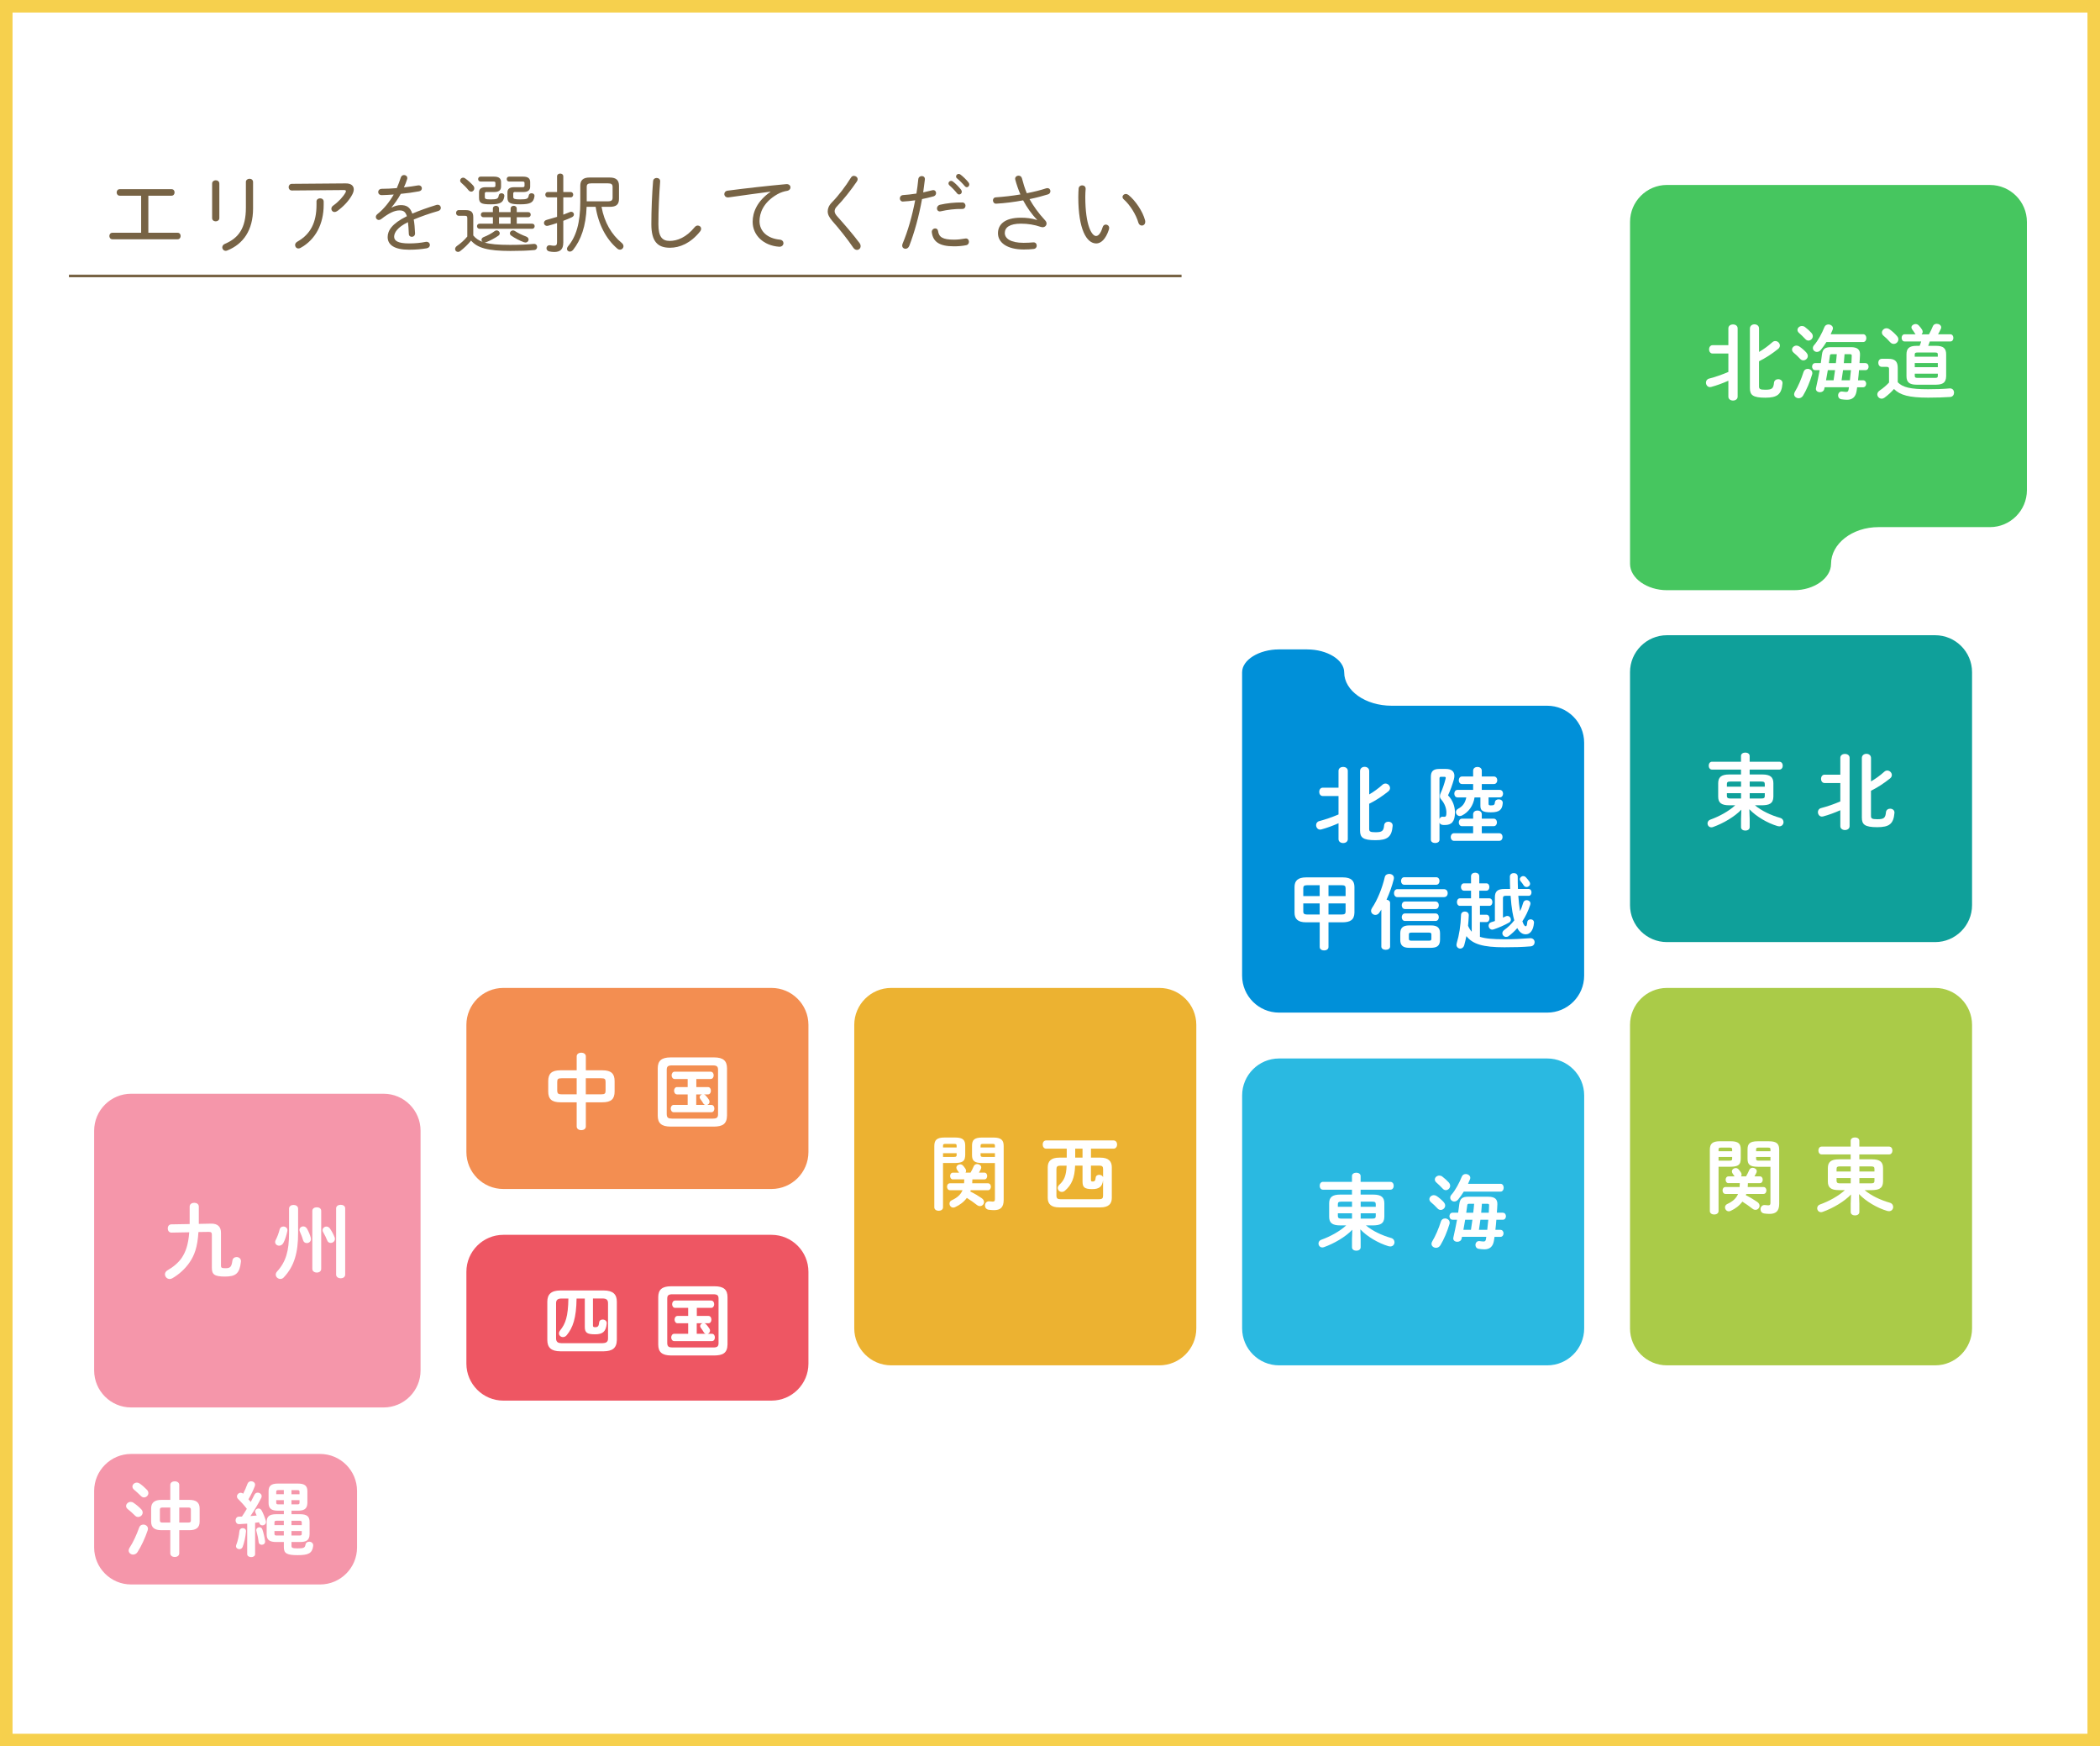 <?xml version="1.0" encoding="UTF-8"?><svg id="_レイヤー_2" xmlns="http://www.w3.org/2000/svg" xmlns:xlink="http://www.w3.org/1999/xlink" viewBox="0 0 670 557"><defs><style>.cls-1{fill:#fff;}.cls-2{fill:#aacb48;}.cls-3{fill:#0090d9;}.cls-4{fill:#f38e51;}.cls-5{fill:#ecb231;}.cls-6{fill:#f6d04d;}.cls-7{filter:url(#drop-shadow-1);}.cls-8{fill:none;stroke:#776345;stroke-miterlimit:10;stroke-width:.84px;}.cls-9{fill:#2ab9e1;}.cls-10{fill:#776345;}.cls-11{fill:#f596aa;}.cls-12{fill:#46c65f;}.cls-13{fill:#ee5663;}.cls-14{fill:#0fa09a;}</style><filter id="drop-shadow-1" filterUnits="userSpaceOnUse"><feOffset dx="3.36" dy="3.36"/><feGaussianBlur result="blur" stdDeviation="0"/><feFlood flood-color="#776345" flood-opacity=".2"/><feComposite in2="blur" operator="in"/><feComposite in="SourceGraphic"/></filter></defs><g id="_デザイン"><g><rect class="cls-1" x="2" y="2" width="666" height="553"/><path class="cls-6" d="m666,4v549H4V4h662m4-4H0v557h670V0h0Z"/></g><g class="cls-7"><g><path class="cls-12" d="m528.47,185.74c-6.97,0-12.63-4.14-12.63-9.22v-109.09c0-6.97,5.67-12.63,12.63-12.63h103.05c6.97,0,12.63,5.67,12.63,12.63v85.55c0,6.97-5.67,12.63-12.63,12.63h-35.55c-7.89,0-14.31,4.89-14.31,10.9,0,5.08-5.67,9.22-12.63,9.22h-40.55Z"/><path class="cls-1" d="m631.53,55.64c6.5,0,11.79,5.29,11.79,11.79v85.55c0,6.5-5.29,11.79-11.79,11.79h-35.55c-8.36,0-15.15,5.27-15.15,11.74,0,4.54-5.4,8.38-11.79,8.38h-40.55c-6.39,0-11.79-3.84-11.79-8.38v-109.09c0-6.5,5.29-11.79,11.79-11.79h103.05m0-1.68h-103.05c-7.41,0-13.47,6.06-13.47,13.47v109.09c0,5.53,6.06,10.06,13.47,10.06h40.55c7.41,0,13.47-4.53,13.47-10.06s6.06-10.06,13.47-10.06h35.55c7.41,0,13.47-6.06,13.47-13.47v-85.55c0-7.41-6.06-13.47-13.47-13.47h0Z"/></g><g><rect class="cls-14" x="515.84" y="198.41" width="110.82" height="99.57" rx="12.63" ry="12.63"/><path class="cls-1" d="m614.03,199.25c6.5,0,11.79,5.29,11.79,11.79v74.3c0,6.5-5.29,11.79-11.79,11.79h-85.55c-6.5,0-11.79-5.29-11.79-11.79v-74.3c0-6.5,5.29-11.79,11.79-11.79h85.55m0-1.68h-85.55c-7.41,0-13.47,6.06-13.47,13.47v74.3c0,7.41,6.06,13.47,13.47,13.47h85.55c7.41,0,13.47-6.06,13.47-13.47v-74.3c0-7.41-6.06-13.47-13.47-13.47h0Z"/></g><g><rect class="cls-2" x="515.84" y="310.91" width="110.82" height="122.07" rx="12.63" ry="12.63"/><path class="cls-1" d="m614.03,311.75c6.5,0,11.79,5.29,11.79,11.79v96.8c0,6.5-5.29,11.79-11.79,11.79h-85.55c-6.5,0-11.79-5.29-11.79-11.79v-96.8c0-6.5,5.29-11.79,11.79-11.79h85.55m0-1.68h-85.55c-7.41,0-13.47,6.06-13.47,13.47v96.8c0,7.41,6.06,13.47,13.47,13.47h85.55c7.41,0,13.47-6.06,13.47-13.47v-96.8c0-7.41-6.06-13.47-13.47-13.47h0Z"/></g><g><path class="cls-3" d="m404.72,320.48c-6.97,0-12.63-5.67-12.63-12.63v-96.76c0-4.41,5.79-8.14,12.63-8.14h8.98c6.85,0,12.63,3.73,12.63,8.14,0,5.42,6.42,9.82,14.31,9.82h49.62c6.97,0,12.63,5.67,12.63,12.63v74.3c0,6.97-5.67,12.63-12.63,12.63h-85.55Z"/><path class="cls-1" d="m413.71,203.78c6.39,0,11.79,3.34,11.79,7.3,0,5.88,6.8,10.66,15.15,10.66h49.62c6.5,0,11.79,5.29,11.79,11.79v74.3c0,6.5-5.29,11.79-11.79,11.79h-85.55c-6.5,0-11.79-5.29-11.79-11.79v-96.76c0-3.96,5.4-7.3,11.79-7.3h8.98m0-1.68h-8.98c-7.41,0-13.47,4.04-13.47,8.98v96.76c0,7.41,6.06,13.47,13.47,13.47h85.55c7.41,0,13.47-6.06,13.47-13.47v-74.3c0-7.41-6.06-13.47-13.47-13.47h-49.62c-7.41,0-13.47-4.04-13.47-8.98s-6.06-8.98-13.47-8.98h0Z"/></g><g><rect class="cls-9" x="392.09" y="333.41" width="110.82" height="99.57" rx="12.63" ry="12.63"/><path class="cls-1" d="m490.28,334.25c6.5,0,11.79,5.29,11.79,11.79v74.3c0,6.5-5.29,11.79-11.79,11.79h-85.55c-6.5,0-11.79-5.29-11.79-11.79v-74.3c0-6.5,5.29-11.79,11.79-11.79h85.55m0-1.68h-85.55c-7.41,0-13.47,6.06-13.47,13.47v74.3c0,7.41,6.06,13.47,13.47,13.47h85.55c7.41,0,13.47-6.06,13.47-13.47v-74.3c0-7.41-6.06-13.47-13.47-13.47h0Z"/></g><g><rect class="cls-5" x="268.34" y="310.91" width="110.82" height="122.07" rx="12.63" ry="12.63"/><path class="cls-1" d="m366.53,311.75c6.5,0,11.79,5.29,11.79,11.79v96.8c0,6.5-5.29,11.79-11.79,11.79h-85.55c-6.5,0-11.79-5.29-11.79-11.79v-96.8c0-6.5,5.29-11.79,11.79-11.79h85.55m0-1.68h-85.55c-7.41,0-13.47,6.06-13.47,13.47v96.8c0,7.41,6.06,13.47,13.47,13.47h85.55c7.41,0,13.47-6.06,13.47-13.47v-96.8c0-7.41-6.06-13.47-13.47-13.47h0Z"/></g><g><rect class="cls-4" x="144.59" y="310.91" width="110.82" height="65.82" rx="12.63" ry="12.63"/><path class="cls-1" d="m242.78,311.75c6.5,0,11.79,5.29,11.79,11.79v40.55c0,6.5-5.29,11.79-11.79,11.79h-85.55c-6.5,0-11.79-5.29-11.79-11.79v-40.55c0-6.5,5.29-11.79,11.79-11.79h85.55m0-1.68h-85.55c-7.41,0-13.47,6.06-13.47,13.47v40.55c0,7.41,6.06,13.47,13.47,13.47h85.55c7.41,0,13.47-6.06,13.47-13.47v-40.55c0-7.41-6.06-13.47-13.47-13.47h0Z"/></g><g><rect class="cls-13" x="144.59" y="389.66" width="110.82" height="54.57" rx="12.63" ry="12.63"/><path class="cls-1" d="m242.78,390.5c6.5,0,11.79,5.29,11.79,11.79v29.3c0,6.5-5.29,11.79-11.79,11.79h-85.55c-6.5,0-11.79-5.29-11.79-11.79v-29.3c0-6.5,5.29-11.79,11.79-11.79h85.55m0-1.68h-85.55c-7.41,0-13.47,6.06-13.47,13.47v29.3c0,7.41,6.06,13.47,13.47,13.47h85.55c7.41,0,13.47-6.06,13.47-13.47v-29.3c0-7.41-6.06-13.47-13.47-13.47h0Z"/></g><g><rect class="cls-11" x="25.84" y="344.66" width="105.82" height="101.75" rx="12.63" ry="12.63"/><path class="cls-1" d="m119.03,345.5c6.5,0,11.79,5.29,11.79,11.79v76.48c0,6.5-5.29,11.79-11.79,11.79H38.47c-6.5,0-11.79-5.29-11.79-11.79v-76.48c0-6.5,5.29-11.79,11.79-11.79h80.55m0-1.68H38.47c-7.41,0-13.47,6.06-13.47,13.47v76.48c0,7.41,6.06,13.47,13.47,13.47h80.55c7.41,0,13.47-6.06,13.47-13.47v-76.48c0-7.41-6.06-13.47-13.47-13.47h0Z"/></g><g><path class="cls-1" d="m548.07,118.08c-1.9.83-3.64,1.48-5.49,1.98-.13.03-.26.05-.39.05-.78,0-1.27-.73-1.27-1.43,0-.55.31-1.09.96-1.27,2.08-.55,3.98-1.2,6.19-2.13v-5.88h-5.04c-.73,0-1.12-.68-1.12-1.33s.39-1.33,1.12-1.33h5.04v-5.38c0-.83.75-1.25,1.48-1.25s1.48.42,1.48,1.25v21.79c0,.83-.73,1.25-1.48,1.25s-1.48-.42-1.48-1.25v-5.07Zm9.78-9.18c1.51-.88,2.91-1.9,4.24-3.09.31-.29.65-.39.96-.39.78,0,1.46.68,1.46,1.43,0,.36-.16.75-.55,1.07-1.98,1.59-4.06,2.94-6.11,3.95v8.01c0,.83.31,1.07,2,1.07,2.11,0,2.6-.36,2.78-2.24.08-.75.7-1.12,1.33-1.12.73,0,1.46.47,1.38,1.35-.29,3.51-1.66,4.55-5.49,4.55-4.03,0-4.91-.88-4.91-3.07v-18.98c0-.91.73-1.35,1.46-1.35s1.46.44,1.46,1.35v7.46Z"/><path class="cls-1" d="m572.98,109.14c.31.36.44.7.44,1.04,0,.78-.7,1.4-1.43,1.4-.36,0-.73-.16-1.01-.47-.6-.68-1.51-1.51-2.08-1.98-.36-.31-.52-.65-.52-.99,0-.68.68-1.27,1.43-1.27.31,0,.62.1.94.31.78.52,1.66,1.3,2.24,1.95Zm.39,5.15c.73,0,1.48.52,1.48,1.33,0,.13,0,.26-.05.42-.7,2.42-1.82,5.02-2.91,6.81-.36.57-.88.81-1.38.81-.75,0-1.46-.52-1.46-1.27,0-.26.08-.52.26-.81,1.04-1.72,2.05-4.08,2.76-6.34.21-.65.75-.94,1.3-.94Zm1.22-11.44c.31.36.42.7.42,1.04,0,.75-.68,1.38-1.38,1.38-.36,0-.73-.16-1.04-.52-.65-.68-1.4-1.43-1.98-1.92-.36-.31-.49-.65-.49-.96,0-.68.68-1.25,1.43-1.25.31,0,.62.08.94.31.73.55,1.53,1.27,2.11,1.92Zm17.21,9.62c.68,0,1.01.57,1.01,1.12s-.34,1.12-1.01,1.12h-2.05c-.08,1.07-.18,2.16-.31,3.22h1.59c.68,0,1.01.57,1.01,1.12s-.34,1.12-1.01,1.12h-1.87c-.05.42-.13.81-.18,1.2-.31,1.95-1.4,2.78-3.04,2.78-.52,0-1.38-.08-1.82-.16-.73-.13-1.04-.68-1.04-1.22,0-.68.47-1.35,1.3-1.25.26.03.99.13,1.25.13.47,0,.68-.16.78-.68.05-.26.1-.52.13-.81h-7.75l-.13.57c-.13.68-.75,1.01-1.38,1.01-.73,0-1.46-.47-1.25-1.35.44-1.95.83-3.82,1.17-5.69h-1.43c-.65,0-.99-.57-.99-1.12s.34-1.12.99-1.12h1.79c.13-.88.26-1.79.36-2.7.23-1.82.99-2.39,2.86-2.39h6.4c2.05,0,2.96.78,2.89,2.44-.05.88-.08,1.77-.16,2.65h1.9Zm-.75-9.23c.7,0,1.04.62,1.04,1.25s-.34,1.25-1.04,1.25h-11.7c-.55.88-1.14,1.74-1.82,2.55-.36.42-.81.6-1.2.6-.7,0-1.3-.55-1.3-1.22,0-.29.1-.62.39-.94,1.25-1.4,2.57-3.9,3.28-5.72.23-.62.75-.88,1.3-.88.7,0,1.43.49,1.43,1.2,0,.16-.03.31-.1.49-.18.44-.39.94-.62,1.43h10.35Zm-9.41,14.69c.18-1.07.34-2.16.47-3.22h-2.31c-.18,1.07-.39,2.16-.57,3.22h2.42Zm.73-5.46c.13-.96.21-1.9.29-2.86h-1.51c-.52,0-.65.08-.7.57-.1.75-.21,1.53-.31,2.29h2.24Zm4.47,5.46c.13-1.07.21-2.16.34-3.22h-2.52c-.13,1.07-.31,2.16-.47,3.22h2.65Zm.49-5.46c.03-.78.08-1.53.1-2.26.03-.49-.08-.6-.68-.6h-1.61c-.08.96-.16,1.9-.23,2.86h2.42Z"/><path class="cls-1" d="m602.1,118.55c1.59,1.64,4.03,2.24,9.7,2.24,2.68,0,4.84-.08,6.84-.26.96-.08,1.43.62,1.43,1.35,0,.65-.39,1.33-1.25,1.38-2.13.13-4.24.21-6.99.21-6.16,0-8.97-.81-10.92-2.76-.86.99-1.87,1.92-3.04,2.78-.29.21-.6.31-.88.31-.78,0-1.4-.65-1.4-1.38,0-.42.23-.86.75-1.22,1.07-.73,2.11-1.59,2.99-2.55v-4.32c0-.49-.13-.68-.81-.68h-1.48c-.75,0-1.14-.65-1.14-1.3s.39-1.27,1.14-1.27h2.11c2.16,0,2.96.91,2.96,2.91v4.55Zm-.23-14.72c.31.34.44.7.44,1.04,0,.81-.7,1.46-1.48,1.46-.42,0-.83-.18-1.2-.6-.68-.78-1.3-1.38-2.05-2-.36-.31-.52-.68-.52-1.01,0-.7.65-1.38,1.46-1.38.31,0,.65.1.99.34.88.62,1.72,1.4,2.37,2.16Zm7.23,3.12c.18-.47.36-.94.49-1.4h-5.3c-.62,0-.94-.57-.94-1.14s.31-1.14.94-1.14h3.54c-.1-.1-.21-.21-.29-.36-.18-.31-.49-.78-.83-1.22-.16-.21-.23-.44-.23-.62,0-.6.65-1.07,1.33-1.07.36,0,.73.13,1.01.44.36.36.75.88,1.04,1.33.13.23.21.47.21.68,0,.34-.16.62-.36.83h2.37c.44-.81.88-1.69,1.22-2.55.21-.57.73-.81,1.25-.81.7,0,1.43.44,1.43,1.14,0,.13-.03.29-.1.44-.26.6-.57,1.2-.91,1.77h3.95c.62,0,.94.57.94,1.14s-.31,1.14-.94,1.14h-6.58c-.16.47-.31.94-.52,1.4h2.57c2.29,0,3.17.86,3.17,2.7v6.99c-.05,2.16-1.2,2.65-3.17,2.7h-6.32c-2.29,0-3.17-.86-3.17-2.7v-6.99c0-1.85.88-2.7,3.17-2.7h1.04Zm5.8,2.78c0-.49-.18-.65-.81-.65h-5.75c-.62,0-.81.16-.81.65v.68h7.36v-.68Zm-7.36,4.03h7.36v-1.33h-7.36v1.33Zm6.55,3.41c.62,0,.81-.16.81-.65v-.7h-7.36v.7c0,.57.31.62.81.65h5.75Z"/></g><g><path class="cls-1" d="m556.57,253.51c2.03,1.72,5.07,3.17,8.03,4,.73.21,1.07.78,1.07,1.35,0,.68-.49,1.35-1.35,1.35-.16,0-.34-.03-.55-.08-3.25-.96-6.86-3.09-9-5.38l.1,3.07v2.65c0,.73-.68,1.09-1.38,1.09s-1.38-.36-1.38-1.09v-2.65l.1-2.94c-2.13,2.24-5.69,4.34-9.02,5.54-.21.08-.39.1-.55.1-.75,0-1.22-.62-1.22-1.25,0-.49.29-.99.88-1.2,2.91-1.04,5.88-2.68,7.96-4.58h-1.9c-2.57,0-3.54-.83-3.54-2.76v-4.26c0-1.92.96-2.81,3.54-2.81h3.74v-1.56h-9.26c-.68,0-1.04-.62-1.04-1.25s.36-1.25,1.04-1.25h9.26v-1.85c0-.73.7-1.07,1.38-1.07s1.38.34,1.38,1.07v1.85h9.49c.7,0,1.07.62,1.07,1.25s-.36,1.25-1.07,1.25h-9.49v1.56h4.03c2.57,0,3.54.88,3.54,2.81v4.26c-.03,2.34-1.48,2.7-3.54,2.76h-2.34Zm-4.45-5.95v-1.64h-3.38c-.94,0-1.14.23-1.14.83v.81h4.52Zm0,3.77v-1.69h-4.52v.86c.03.78.49.81,1.14.83h3.38Zm2.76-3.77h4.81v-.81c0-.6-.21-.83-1.14-.83h-3.67v1.64Zm3.67,3.77c.94,0,1.14-.23,1.14-.83v-.86h-4.81v1.69h3.67Z"/><path class="cls-1" d="m583.79,255.07c-1.9.83-3.64,1.48-5.49,1.98-.13.03-.26.05-.39.05-.78,0-1.27-.73-1.27-1.43,0-.55.31-1.09.96-1.27,2.08-.55,3.98-1.2,6.19-2.13v-5.88h-5.04c-.73,0-1.12-.68-1.12-1.33s.39-1.33,1.12-1.33h5.04v-5.38c0-.83.75-1.25,1.48-1.25s1.48.42,1.48,1.25v21.79c0,.83-.73,1.25-1.48,1.25s-1.48-.42-1.48-1.25v-5.07Zm9.78-9.18c1.51-.88,2.91-1.9,4.24-3.09.31-.29.65-.39.96-.39.78,0,1.46.68,1.46,1.43,0,.36-.16.75-.55,1.07-1.98,1.59-4.06,2.94-6.11,3.95v8.01c0,.83.31,1.07,2,1.07,2.11,0,2.6-.36,2.78-2.24.08-.75.7-1.12,1.33-1.12.73,0,1.46.47,1.38,1.35-.29,3.51-1.66,4.55-5.49,4.55-4.03,0-4.91-.88-4.91-3.07v-18.98c0-.91.73-1.35,1.46-1.35s1.46.44,1.46,1.35v7.46Z"/></g><g><path class="cls-1" d="m423.69,259.22c-1.9.83-3.64,1.48-5.49,1.98-.13.03-.26.05-.39.05-.78,0-1.27-.73-1.27-1.43,0-.55.31-1.09.96-1.27,2.08-.55,3.98-1.2,6.19-2.13v-5.88h-5.04c-.73,0-1.12-.68-1.12-1.33s.39-1.33,1.12-1.33h5.04v-5.38c0-.83.75-1.25,1.48-1.25s1.48.42,1.48,1.25v21.79c0,.83-.73,1.25-1.48,1.25s-1.48-.42-1.48-1.25v-5.07Zm9.78-9.18c1.51-.88,2.91-1.9,4.24-3.09.31-.29.65-.39.96-.39.78,0,1.46.68,1.46,1.43,0,.36-.16.75-.55,1.07-1.98,1.59-4.06,2.94-6.11,3.95v8.01c0,.83.31,1.07,2,1.07,2.11,0,2.6-.36,2.78-2.24.08-.75.7-1.12,1.33-1.12.73,0,1.46.47,1.38,1.35-.29,3.51-1.66,4.55-5.49,4.55-4.03,0-4.91-.88-4.91-3.07v-18.98c0-.91.73-1.35,1.46-1.35s1.46.44,1.46,1.35v7.46Z"/><path class="cls-1" d="m457.93,241.9c1.82,0,2.73.81,2.73,2.21,0,.36-.08.75-.18,1.17-.47,1.69-1.14,3.54-1.85,5.04,1.51,1.56,2.21,3.54,2.21,5.46,0,2.94-1.12,4-3.17,4-.44,0-.52,0-.88-.05-.44-.08-.75-.34-.88-.7v5.46c0,.68-.68,1.04-1.38,1.04s-1.38-.36-1.38-1.04v-20.07c0-1.74.75-2.52,2.68-2.52h2.11Zm-1.51,2.5c-.42,0-.52.16-.52.62v12.87c.18-.47.55-.83,1.09-.75.23.03.26.03.42.03.55,0,.7-.26.7-1.38,0-1.27-.52-2.83-1.59-4.06-.34-.36-.49-.73-.49-1.14,0-.34.1-.7.31-1.14.55-1.17,1.14-2.91,1.51-4.42.03-.13.05-.23.05-.31,0-.23-.16-.31-.49-.31h-.99Zm10.22,15.76h-3.54c-.7,0-1.04-.6-1.04-1.2s.34-1.2,1.04-1.2h3.54v-1.4c0-.81.7-1.2,1.38-1.2s1.38.39,1.38,1.2v1.4h3.77c.7,0,1.07.6,1.07,1.2s-.36,1.2-1.07,1.2h-3.77v2.24h5.54c.73,0,1.09.62,1.09,1.22s-.36,1.22-1.09,1.22h-14.38c-.7,0-1.07-.62-1.07-1.22s.36-1.22,1.07-1.22h6.08v-2.24Zm-4.97-9.18c-.7,0-1.04-.6-1.04-1.2s.34-1.2,1.04-1.2h4.97v-1.87h-3.54c-.7,0-1.04-.6-1.04-1.2s.34-1.2,1.04-1.2h3.54v-1.85c0-.81.7-1.2,1.38-1.2s1.38.39,1.38,1.2v1.85h3.87c.7,0,1.07.6,1.07,1.2s-.36,1.2-1.07,1.2h-3.87v1.87h5.72c.7,0,1.07.6,1.07,1.2s-.36,1.2-1.07,1.2h-3.56v2.03c0,.39.16.52.73.52,1.04,0,1.22-.21,1.3-.99.05-.65.62-.94,1.2-.94.68,0,1.35.39,1.3,1.2-.16,2.08-1.01,2.94-3.8,2.94-2.6,0-3.33-.55-3.33-2.05v-2.7h-1.87c-.39,2.63-1.9,4.71-4.03,5.77-.23.1-.44.16-.65.16-.73,0-1.27-.6-1.27-1.25,0-.39.21-.81.75-1.09,1.43-.75,2.21-1.85,2.57-3.59h-2.78Z"/><path class="cls-1" d="m420.49,290.82v7.88c0,.73-.7,1.09-1.4,1.09s-1.4-.36-1.4-1.09v-7.88h-4.34c-2.68,0-3.69-1.12-3.69-3.07v-8.19c0-1.95,1.01-3.07,3.69-3.07h11.73c2.68,0,3.69,1.12,3.69,3.07v8.19c-.05,2.42-1.51,3.02-3.69,3.07h-4.58Zm-2.81-8.37v-3.46h-4.03c-.94,0-1.2.29-1.2.94v2.52h5.23Zm0,5.88v-3.54h-5.23v2.6c0,.81.49.91,1.2.94h4.03Zm8.27-8.4c0-.65-.26-.94-1.2-.94h-4.26v3.46h5.46v-2.52Zm-5.46,4.86v3.54h4.26c.94,0,1.2-.29,1.2-.94v-2.6h-5.46Z"/><path class="cls-1" d="m437.34,286.77c-.21.34-.42.65-.62.96-.34.52-.81.73-1.27.73-.7,0-1.38-.55-1.38-1.3,0-.29.1-.6.31-.91,1.74-2.57,3.25-6.34,4.08-9.88.16-.68.78-.99,1.4-.99.75,0,1.51.44,1.51,1.3,0,.13-.03.26-.05.39-.52,2.08-1.33,4.39-2.31,6.53.6.08,1.14.42,1.14,1.04v13.91c0,.7-.7,1.04-1.4,1.04s-1.4-.34-1.4-1.04v-11.78Zm5.12-3.98c-.7,0-1.07-.65-1.07-1.27s.36-1.27,1.07-1.27h14.85c.83,0,1.22.62,1.22,1.27s-.39,1.27-1.22,1.27h-14.85Zm3.82,16.17c-2.16,0-2.89-.88-2.89-2.55v-2.05c0-1.66.73-2.55,2.89-2.55h6.89c2.21,0,2.91.88,2.91,2.55v2.05c-.03,2-1.07,2.52-2.91,2.55h-6.89Zm-1.61-20.12c-.68,0-1.04-.6-1.04-1.2s.36-1.2,1.04-1.2h10.17c.73,0,1.07.6,1.07,1.2s-.34,1.2-1.07,1.2h-10.17Zm.23,7.75c-.68,0-1.04-.6-1.04-1.2s.36-1.2,1.04-1.2h9.72c.73,0,1.07.6,1.07,1.2s-.34,1.2-1.07,1.2h-9.72Zm0,3.8c-.68,0-1.04-.6-1.04-1.2s.36-1.2,1.04-1.2h9.72c.73,0,1.07.6,1.07,1.2s-.34,1.2-1.07,1.2h-9.72Zm7.64,6.29c.65,0,.78-.16.78-.65v-1.27c0-.49-.13-.65-.78-.65h-5.62c-.65,0-.78.16-.78.65v1.27c0,.57.26.62.78.65h5.62Z"/><path class="cls-1" d="m466.17,285.57h-3.74c-.65,0-.96-.6-.96-1.2s.31-1.2.96-1.2h3.54v-2.44h-2.26c-.62,0-.96-.6-.96-1.17s.34-1.17.96-1.17h2.26v-2.26c0-.75.65-1.14,1.33-1.14s1.3.39,1.3,1.14v2.26h2.26c.65,0,.96.57.96,1.17s-.31,1.17-.96,1.17h-2.26v2.44h3.2c.65,0,.99.6.99,1.2s-.34,1.2-.99,1.2h-2.99v2.83h2.08c.65,0,.96.57.96,1.17s-.31,1.17-.96,1.17h-2.08v4.71c1.74.57,4.21.78,7.85.78,2.94,0,5.46-.13,8.09-.34.99-.08,1.51.6,1.51,1.27,0,.62-.42,1.25-1.25,1.33-2.68.23-5.38.29-8.4.29-6.84,0-10.11-.99-12.12-3.56-.21.99-.42,1.95-.68,2.86-.21.78-.75,1.12-1.27,1.12-.62,0-1.22-.47-1.22-1.22,0-.16.03-.31.08-.49.78-2.57,1.27-5.62,1.38-9.02.03-.73.62-1.09,1.22-1.09.65,0,1.3.42,1.25,1.25-.05,1.14-.13,2.24-.23,3.3.29.68.68,1.33,1.17,1.9v-8.24Zm9.96,3.77c.29-.13.6-.26.88-.42.18-.1.36-.13.55-.13.65,0,1.12.57,1.12,1.17,0,.36-.16.73-.6.96-1.53.86-3.25,1.61-4.91,2.16-.16.05-.29.08-.42.08-.7,0-1.17-.65-1.17-1.25,0-.49.26-.96.88-1.14.39-.13.75-.23,1.12-.36v-7.57c0-1.87.83-2.65,3.04-2.65h1.82c-.05-1.27-.08-2.6-.08-3.95,0-.75.62-1.12,1.25-1.12s1.25.36,1.25,1.12c0,1.38.03,2.7.08,3.95h3.41c.62,0,.91.55.91,1.09s-.29,1.09-.91,1.09h-3.3c.13,1.79.31,3.41.52,4.71,0,.05.03.13.03.18.42-.83.73-1.72.99-2.63.16-.6.65-.88,1.12-.88.62,0,1.22.42,1.22,1.09,0,.13-.03.26-.08.42-.62,1.9-1.48,3.67-2.5,5.23.44,1.38.88,1.59,1.04,1.59.26,0,.42-.21.52-1.3.05-.6.55-.91,1.07-.91.57,0,1.14.39,1.07,1.14-.23,2.6-1.38,3.64-2.63,3.64-.99,0-1.9-.52-2.7-1.98-.83.94-1.74,1.79-2.68,2.5-.29.23-.6.31-.88.31-.65,0-1.2-.55-1.2-1.17,0-.36.18-.73.6-1.04,1.17-.83,2.26-1.87,3.2-3.07-.21-.78-.42-1.69-.6-2.73-.23-1.35-.44-3.12-.57-5.1h-1.61c-.62,0-.83.21-.83.75v6.21Zm8.45-11.52c.16.26.23.49.23.7,0,.6-.55,1.04-1.12,1.04-.36,0-.73-.18-.96-.57-.23-.39-.55-.81-.94-1.27-.18-.21-.26-.44-.26-.65,0-.52.52-.99,1.09-.99.31,0,.62.13.88.42.42.44.78.88,1.07,1.33Z"/></g><g><path class="cls-1" d="m544.94,368.79v14.14c0,.73-.7,1.09-1.38,1.09s-1.4-.36-1.4-1.09v-19.55c0-1.82.68-2.73,3.25-2.73h3.33c2.63,0,3.28.83,3.28,2.65v2.91c-.03.75-.1,1.59-.78,2.05-.73.49-1.66.49-2.5.52h-3.8Zm4.34-5.56c0-.42-.18-.55-.78-.55h-2.78c-.62,0-.78.13-.78.55v.6h4.34v-.6Zm-.78,3.61c.6,0,.78-.16.78-.57v-.62h-4.34v1.2h3.56Zm-.39,7.18c-.6,0-.91-.55-.91-1.09s.31-1.07.91-1.07h1.95c-.18-.29-.39-.6-.6-.86-.18-.26-.26-.49-.26-.73,0-.62.6-1.07,1.22-1.07.31,0,.65.13.91.42s.57.68.78,1.04c.13.21.18.42.18.62s-.05.42-.18.57h1.61c.39-.68.73-1.35.99-1.98.21-.55.68-.75,1.12-.75.65,0,1.3.44,1.3,1.09,0,.16-.05.34-.13.52-.18.36-.39.75-.6,1.12h1.72c.62,0,.91.55.91,1.07,0,.55-.29,1.09-.91,1.09h-3.82v.1c0,.39-.03.75-.05,1.14h5.02c.62,0,.94.55.94,1.09s-.31,1.12-.94,1.12h-5.49c-.03.13-.08.29-.13.42,1.3.62,2.57,1.4,3.64,2.13.52.36.73.81.73,1.22,0,.68-.57,1.3-1.3,1.3-.31,0-.62-.1-.96-.36-.99-.78-2.11-1.56-3.22-2.26-.96,1.3-2.24,2.26-3.77,2.96-.21.08-.39.13-.57.13-.7,0-1.2-.62-1.2-1.27,0-.42.21-.83.73-1.07,1.77-.81,2.86-1.82,3.43-3.2h-4c-.62,0-.94-.55-.94-1.12s.31-1.09.94-1.09h4.5c.03-.36.05-.75.05-1.12v-.13h-3.59Zm9.36-5.23c-2.63,0-3.28-.78-3.28-2.57v-2.91c0-1.82.65-2.65,3.28-2.65h3.54c2.6,0,3.28.91,3.28,2.73v17.21c0,2.31-1.04,3.22-3.07,3.22-.6,0-1.12-.05-1.72-.13-.81-.13-1.17-.73-1.17-1.35,0-.75.55-1.48,1.53-1.33.44.05.65.08.91.08.52,0,.73-.16.73-.75v-11.54h-4.03Zm4.03-5.56c0-.42-.16-.55-.78-.55h-3.02c-.6,0-.78.13-.78.55v.6h4.58v-.6Zm0,2.42h-4.58v.62c0,.42.18.57.78.57h3.8v-1.2Z"/><path class="cls-1" d="m591.56,376.26c2.03,1.72,5.07,3.17,8.03,4,.73.21,1.07.78,1.07,1.35,0,.68-.49,1.35-1.35,1.35-.16,0-.34-.03-.55-.08-3.25-.96-6.86-3.09-9-5.38l.1,3.07v2.65c0,.73-.68,1.09-1.38,1.09s-1.38-.36-1.38-1.09v-2.65l.1-2.94c-2.13,2.24-5.69,4.34-9.02,5.54-.21.08-.39.1-.55.1-.75,0-1.22-.62-1.22-1.25,0-.49.29-.99.88-1.2,2.91-1.04,5.88-2.68,7.96-4.58h-1.9c-2.57,0-3.54-.83-3.54-2.76v-4.26c0-1.92.96-2.81,3.54-2.81h3.74v-1.56h-9.26c-.68,0-1.04-.62-1.04-1.25s.36-1.25,1.04-1.25h9.26v-1.85c0-.73.7-1.07,1.38-1.07s1.38.34,1.38,1.07v1.85h9.49c.7,0,1.07.62,1.07,1.25s-.36,1.25-1.07,1.25h-9.49v1.56h4.03c2.57,0,3.54.88,3.54,2.81v4.26c-.03,2.34-1.48,2.7-3.54,2.76h-2.34Zm-4.45-5.95v-1.64h-3.38c-.94,0-1.14.23-1.14.83v.81h4.52Zm0,3.77v-1.69h-4.52v.86c.03.78.49.81,1.14.83h3.38Zm2.76-3.77h4.81v-.81c0-.6-.21-.83-1.14-.83h-3.67v1.64Zm3.67,3.77c.94,0,1.14-.23,1.14-.83v-.86h-4.81v1.69h3.67Z"/></g><g><path class="cls-1" d="m432.45,387.51c2.03,1.72,5.07,3.17,8.03,4,.73.21,1.07.78,1.07,1.35,0,.68-.49,1.35-1.35,1.35-.16,0-.34-.03-.55-.08-3.25-.96-6.86-3.09-9-5.38l.1,3.07v2.65c0,.73-.68,1.09-1.38,1.09s-1.38-.36-1.38-1.09v-2.65l.1-2.94c-2.13,2.24-5.69,4.34-9.02,5.54-.21.08-.39.1-.55.1-.75,0-1.22-.62-1.22-1.25,0-.49.29-.99.88-1.2,2.91-1.04,5.88-2.68,7.96-4.58h-1.9c-2.57,0-3.54-.83-3.54-2.76v-4.26c0-1.92.96-2.81,3.54-2.81h3.74v-1.56h-9.26c-.68,0-1.04-.62-1.04-1.25s.36-1.25,1.04-1.25h9.26v-1.85c0-.73.7-1.07,1.38-1.07s1.38.34,1.38,1.07v1.85h9.49c.7,0,1.07.62,1.07,1.25s-.36,1.25-1.07,1.25h-9.49v1.56h4.03c2.57,0,3.54.88,3.54,2.81v4.26c-.03,2.34-1.48,2.7-3.54,2.76h-2.34Zm-4.45-5.95v-1.64h-3.38c-.94,0-1.14.23-1.14.83v.81h4.52Zm0,3.77v-1.69h-4.52v.86c.03.78.49.81,1.14.83h3.38Zm2.76-3.77h4.81v-.81c0-.6-.21-.83-1.14-.83h-3.67v1.64Zm3.67,3.77c.94,0,1.14-.23,1.14-.83v-.86h-4.81v1.69h3.67Z"/><path class="cls-1" d="m457.28,380.12c.31.36.44.7.44,1.04,0,.78-.7,1.4-1.43,1.4-.36,0-.73-.16-1.01-.47-.6-.68-1.51-1.51-2.08-1.98-.36-.31-.52-.65-.52-.99,0-.68.68-1.27,1.43-1.27.31,0,.62.1.94.31.78.52,1.66,1.3,2.24,1.95Zm.39,5.15c.73,0,1.48.52,1.48,1.33,0,.13,0,.26-.05.42-.7,2.42-1.82,5.02-2.91,6.81-.36.57-.88.81-1.38.81-.75,0-1.46-.52-1.46-1.27,0-.26.08-.52.26-.81,1.04-1.72,2.05-4.08,2.76-6.34.21-.65.75-.94,1.3-.94Zm1.22-11.44c.31.36.42.7.42,1.04,0,.75-.68,1.38-1.38,1.38-.36,0-.73-.16-1.04-.52-.65-.68-1.4-1.43-1.98-1.92-.36-.31-.49-.65-.49-.96,0-.68.68-1.25,1.43-1.25.31,0,.62.08.94.31.73.55,1.53,1.27,2.11,1.92Zm17.21,9.62c.68,0,1.01.57,1.01,1.12s-.34,1.12-1.01,1.12h-2.05c-.08,1.07-.18,2.16-.31,3.22h1.59c.68,0,1.01.57,1.01,1.12s-.34,1.12-1.01,1.12h-1.87c-.05.42-.13.81-.18,1.2-.31,1.95-1.4,2.78-3.04,2.78-.52,0-1.38-.08-1.82-.16-.73-.13-1.04-.68-1.04-1.22,0-.68.47-1.35,1.3-1.25.26.03.99.13,1.25.13.47,0,.68-.16.78-.68.05-.26.1-.52.13-.81h-7.75l-.13.57c-.13.68-.75,1.01-1.38,1.01-.73,0-1.46-.47-1.25-1.35.44-1.95.83-3.82,1.17-5.69h-1.43c-.65,0-.99-.57-.99-1.12s.34-1.12.99-1.12h1.79c.13-.88.26-1.79.36-2.7.23-1.82.99-2.39,2.86-2.39h6.4c2.05,0,2.96.78,2.89,2.44-.05.88-.08,1.77-.16,2.65h1.9Zm-.75-9.23c.7,0,1.04.62,1.04,1.25s-.34,1.25-1.04,1.25h-11.7c-.55.88-1.14,1.74-1.82,2.55-.36.42-.81.6-1.2.6-.7,0-1.3-.55-1.3-1.22,0-.29.1-.62.39-.94,1.25-1.4,2.57-3.9,3.28-5.72.23-.62.75-.88,1.3-.88.7,0,1.43.49,1.43,1.2,0,.16-.03.31-.1.49-.18.44-.39.94-.62,1.43h10.35Zm-9.41,14.69c.18-1.07.34-2.16.47-3.22h-2.31c-.18,1.07-.39,2.16-.57,3.22h2.42Zm.73-5.46c.13-.96.21-1.9.29-2.86h-1.51c-.52,0-.65.08-.7.57-.1.75-.21,1.53-.31,2.29h2.24Zm4.47,5.46c.13-1.07.21-2.16.34-3.22h-2.52c-.13,1.07-.31,2.16-.47,3.22h2.65Zm.49-5.46c.03-.78.08-1.53.1-2.26.03-.49-.08-.6-.68-.6h-1.61c-.08.96-.16,1.9-.23,2.86h2.42Z"/></g><g><path class="cls-1" d="m297.51,367.6v14.14c0,.73-.7,1.09-1.38,1.09s-1.4-.36-1.4-1.09v-19.55c0-1.82.68-2.73,3.25-2.73h3.33c2.63,0,3.28.83,3.28,2.65v2.91c-.03.75-.1,1.59-.78,2.05-.73.49-1.66.49-2.5.52h-3.8Zm4.34-5.56c0-.42-.18-.55-.78-.55h-2.78c-.62,0-.78.13-.78.55v.6h4.34v-.6Zm-.78,3.61c.6,0,.78-.16.78-.57v-.62h-4.34v1.2h3.56Zm-.39,7.18c-.6,0-.91-.55-.91-1.09s.31-1.07.91-1.07h1.95c-.18-.29-.39-.6-.6-.86-.18-.26-.26-.49-.26-.73,0-.62.6-1.07,1.22-1.07.31,0,.65.13.91.42.26.29.57.68.78,1.04.13.21.18.42.18.62s-.05.42-.18.57h1.61c.39-.68.73-1.35.99-1.98.21-.55.68-.75,1.12-.75.65,0,1.3.44,1.3,1.09,0,.16-.05.34-.13.52-.18.36-.39.75-.6,1.12h1.72c.62,0,.91.55.91,1.07,0,.55-.29,1.09-.91,1.09h-3.82v.1c0,.39-.03.75-.05,1.14h5.02c.62,0,.94.55.94,1.09s-.31,1.12-.94,1.12h-5.49c-.03.13-.08.29-.13.42,1.3.62,2.57,1.4,3.64,2.13.52.36.73.81.73,1.22,0,.68-.57,1.3-1.3,1.3-.31,0-.62-.1-.96-.36-.99-.78-2.11-1.56-3.22-2.26-.96,1.3-2.24,2.26-3.77,2.96-.21.08-.39.13-.57.13-.7,0-1.2-.62-1.2-1.27,0-.42.21-.83.73-1.07,1.77-.81,2.86-1.82,3.43-3.2h-4c-.62,0-.94-.55-.94-1.12s.31-1.09.94-1.09h4.5c.03-.36.05-.75.05-1.12v-.13h-3.59Zm9.36-5.23c-2.63,0-3.28-.78-3.28-2.57v-2.91c0-1.82.65-2.65,3.28-2.65h3.54c2.6,0,3.28.91,3.28,2.73v17.21c0,2.31-1.04,3.22-3.07,3.22-.6,0-1.12-.05-1.72-.13-.81-.13-1.17-.73-1.17-1.35,0-.75.55-1.48,1.53-1.33.44.05.65.08.91.08.52,0,.73-.16.73-.75v-11.54h-4.03Zm4.03-5.56c0-.42-.16-.55-.78-.55h-3.02c-.6,0-.78.13-.78.55v.6h4.58v-.6Zm0,2.42h-4.58v.62c0,.42.18.57.78.57h3.8v-1.2Z"/><path class="cls-1" d="m347.69,365.88c2.57,0,3.67,1.12,3.67,3.07v9.78c0,1.95-1.09,3.02-3.67,3.02h-13.1c-2.57,0-3.67-1.07-3.67-3.02v-9.78c0-1.95,1.09-3.07,3.67-3.07h2.39v-2.86h-6.55c-.75,0-1.12-.65-1.12-1.33s.36-1.3,1.12-1.3h21.48c.75,0,1.14.65,1.14,1.3s-.39,1.33-1.14,1.33h-7.2v2.86h2.99Zm.88,7.23c-.26,2.08-1.3,2.81-3.46,2.81-2.65,0-3.09-.7-3.09-2.5v-4.99h-2.37c-.13,3.87-1.09,6.11-3.2,7.96-.34.31-.7.42-1.04.42-.7,0-1.3-.57-1.3-1.25,0-.34.16-.7.52-1.04,1.53-1.4,2.21-2.94,2.31-6.08h-2c-.99,0-1.25.34-1.25,1.14v8.42c0,.91.39,1.12,1.25,1.14h12.38c.99,0,1.25-.34,1.25-1.14v-4.89Zm-6.55-10.09h-2.34v2.86h2.34v-2.86Zm2.68,10.01c0,.36.13.47.6.47.49,0,.83-.21.91-1.2.05-.65.57-.94,1.12-.94s1.07.26,1.25.75v-2.55c0-.81-.26-1.14-1.25-1.14h-2.63v4.6Z"/></g><g><path class="cls-1" d="m175.48,348.23c-2.86,0-3.93-1.07-3.93-3.48v-3.25c0-2.42,1.07-3.48,3.93-3.48h5.15v-4.45c0-.78.73-1.17,1.46-1.17s1.46.39,1.46,1.17v4.45h5.25c2.86,0,3.93,1.07,3.93,3.48v3.25c0,2.42-1.07,3.48-3.93,3.48h-5.25v7.72c0,.78-.73,1.17-1.46,1.17s-1.46-.39-1.46-1.17v-7.72h-5.15Zm5.15-2.55v-5.12h-4.81c-1.17,0-1.4.26-1.4,1.22v2.68c.03,1.09.39,1.2,1.4,1.22h4.81Zm2.91,0h4.91c1.17,0,1.4-.26,1.4-1.22v-2.68c0-.96-.23-1.22-1.4-1.22h-4.91v5.12Z"/><path class="cls-1" d="m210.6,355.98c-2.96,0-4.11-1.14-4.11-3.48v-15.11c0-2.34,1.14-3.48,4.11-3.48h13.88c2.96,0,4.11,1.14,4.11,3.48v15.11c-.05,2.78-1.59,3.43-4.11,3.48h-13.88Zm13.47-2.55c1.27,0,1.66-.36,1.66-1.4v-14.17c0-1.04-.39-1.4-1.66-1.4h-13.05c-1.27,0-1.66.36-1.66,1.4v14.17c.03,1.2.57,1.38,1.66,1.4h13.05Zm-5.3-10.06h3.72c.65,0,.96.57.96,1.17s-.31,1.17-.96,1.17h-1.3c.23.05.44.18.6.36.42.47.78.94,1.07,1.4.1.21.16.42.16.6,0,.47-.34.86-.75.99h1.33c.65,0,.96.57.96,1.17s-.31,1.17-.96,1.17h-12.01c-.62,0-.96-.6-.96-1.17s.34-1.17.96-1.17h4.45v-3.35h-3.38c-.62,0-.96-.6-.96-1.17s.34-1.17.96-1.17h3.38v-2.57h-4.16c-.62,0-.96-.6-.96-1.17s.34-1.17.96-1.17h11.47c.65,0,.99.57.99,1.17s-.34,1.17-.99,1.17h-4.55v2.57Zm0,5.69h2.83c-.21-.08-.42-.21-.55-.44-.29-.49-.62-.99-.96-1.43-.16-.21-.23-.42-.23-.6,0-.44.36-.78.83-.88h-1.92v3.35Z"/></g><g><path class="cls-1" d="m175.42,427.65c-2.96,0-4.16-1.25-4.16-3.59v-12.22c0-2.34,1.2-3.59,4.16-3.59h13.86c2.96,0,4.16,1.25,4.16,3.59v12.22c-.05,2.73-1.61,3.54-4.16,3.59h-13.86Zm13.44-2.6c1.27,0,1.77-.47,1.77-1.51v-11.23c0-1.04-.49-1.51-1.77-1.51h-3.04v8.61c0,.44.16.55.7.55.88,0,1.17-.34,1.27-1.48.05-.65.57-.96,1.12-.96.68,0,1.38.44,1.3,1.25-.23,2.55-1.2,3.46-3.69,3.46s-3.3-.44-3.3-2.34v-9.07h-2.63c-.08,6.24-1.17,9.31-3.15,11.7-.34.42-.78.6-1.2.6-.68,0-1.27-.52-1.27-1.17,0-.29.1-.62.36-.94,1.74-2.13,2.57-4.47,2.65-10.19h-2.16c-1.27,0-1.77.47-1.77,1.51v11.23c.03,1.2.68,1.48,1.77,1.51h13.03Z"/><path class="cls-1" d="m210.76,428.98c-2.96,0-4.11-1.14-4.11-3.48v-15.11c0-2.34,1.14-3.48,4.11-3.48h13.88c2.96,0,4.11,1.14,4.11,3.48v15.11c-.05,2.78-1.59,3.43-4.11,3.48h-13.88Zm13.47-2.55c1.27,0,1.66-.36,1.66-1.4v-14.17c0-1.04-.39-1.4-1.66-1.4h-13.05c-1.27,0-1.66.36-1.66,1.4v14.17c.03,1.2.57,1.38,1.66,1.4h13.05Zm-5.3-10.06h3.72c.65,0,.96.57.96,1.17s-.31,1.17-.96,1.17h-1.3c.23.05.44.18.6.36.42.47.78.94,1.07,1.4.1.21.16.42.16.6,0,.47-.34.86-.75.99h1.33c.65,0,.96.57.96,1.17s-.31,1.17-.96,1.17h-12.01c-.62,0-.96-.6-.96-1.17s.34-1.17.96-1.17h4.45v-3.35h-3.38c-.62,0-.96-.6-.96-1.17s.34-1.17.96-1.17h3.38v-2.57h-4.16c-.62,0-.96-.6-.96-1.17s.34-1.17.96-1.17h11.47c.65,0,.99.57.99,1.17s-.34,1.17-.99,1.17h-4.55v2.57Zm0,5.69h2.83c-.21-.08-.42-.21-.55-.44-.29-.49-.62-.99-.96-1.43-.16-.21-.23-.42-.23-.6,0-.44.36-.78.83-.88h-1.92v3.35Z"/></g><g><path class="cls-1" d="m59.95,389.62c-.31,4.91-1.3,7.46-2.86,9.72-1.35,1.98-3.35,3.8-5.43,4.99-.31.18-.6.26-.88.26-.86,0-1.51-.73-1.51-1.51,0-.47.26-.96.86-1.3,1.72-.96,3.48-2.42,4.52-3.98,1.17-1.79,2.05-3.95,2.37-8.11l-5.64.1c-.81.03-1.22-.65-1.22-1.33s.39-1.3,1.17-1.3l5.82-.1v-5.56c0-.83.73-1.22,1.46-1.22s1.46.39,1.46,1.22v5.51l3.9-.08c2.24-.05,3.17,1.12,3.17,2.89v10.45c0,.68.16.88,1.38.88,1.51,0,1.98-.31,2.26-2.39.1-.81.73-1.17,1.35-1.17.73,0,1.48.52,1.38,1.46-.42,3.82-1.66,4.76-5.12,4.76s-4.16-.75-4.16-2.86v-10.53c0-.62-.23-.88-1.01-.86l-3.25.05Z"/><path class="cls-1" d="m87.07,393.05c-.34.65-.88.91-1.38.91-.68,0-1.27-.49-1.27-1.17,0-.18.05-.39.16-.6.52-.99.99-2.24,1.27-3.38.16-.68.68-.96,1.22-.96.7,0,1.43.55,1.25,1.43-.29,1.4-.73,2.81-1.25,3.77Zm1.79-10.89c0-.81.73-1.2,1.43-1.2s1.46.39,1.46,1.2v7.8c0,6.21-1.22,10.58-4.6,14.14-.31.34-.7.47-1.07.47-.75,0-1.46-.6-1.46-1.38,0-.31.1-.62.39-.96,2.89-3.15,3.85-6.68,3.85-12.3v-7.77Zm6.94,9.28c.03.16.05.29.05.42,0,.81-.68,1.27-1.33,1.27-.49,0-.99-.26-1.17-.88-.23-.83-.62-1.87-1.01-2.7-.1-.21-.16-.42-.16-.6,0-.68.6-1.14,1.22-1.14.44,0,.91.23,1.2.75.52.91.99,2.05,1.2,2.89Zm.49-8.58c0-.78.7-1.14,1.43-1.14s1.4.36,1.4,1.14v18.51c0,.78-.7,1.17-1.4,1.17s-1.43-.39-1.43-1.17v-18.51Zm7.1,8.4c.08.21.1.39.1.55,0,.78-.68,1.27-1.33,1.27-.47,0-.91-.23-1.12-.78-.31-.81-.81-1.82-1.27-2.6-.16-.23-.21-.49-.21-.7,0-.65.6-1.14,1.22-1.14.42,0,.83.21,1.14.65.6.86,1.17,1.95,1.46,2.76Zm.49-9.2c0-.78.73-1.14,1.46-1.14s1.43.36,1.43,1.14v21.14c0,.78-.73,1.17-1.43,1.17s-1.46-.39-1.46-1.17v-21.14Z"/></g><g><g><path class="cls-11" d="m38.47,459.55h60.29c6.97,0,12.63,5.66,12.63,12.63v18.05c0,6.97-5.66,12.63-12.63,12.63h-60.29c-6.97,0-12.63-5.66-12.63-12.63v-18.05c0-6.97,5.66-12.63,12.63-12.63Z"/><path class="cls-1" d="m98.76,460.39c6.5,0,11.79,5.29,11.79,11.79v18.05c0,6.5-5.29,11.79-11.79,11.79h-60.29c-6.5,0-11.79-5.29-11.79-11.79v-18.05c0-6.5,5.29-11.79,11.79-11.79h60.29m0-1.68h-60.29c-7.41,0-13.47,6.06-13.47,13.47v18.05c0,7.41,6.06,13.47,13.47,13.47h60.29c7.41,0,13.47-6.06,13.47-13.47v-18.05c0-7.41-6.06-13.47-13.47-13.47h0Z"/></g><g><path class="cls-1" d="m41.69,478.02c.34.36.47.73.47,1.07,0,.78-.7,1.4-1.46,1.4-.34,0-.7-.13-.99-.44-.68-.7-1.69-1.59-2.29-2.05-.39-.31-.55-.65-.55-.99,0-.7.68-1.33,1.46-1.33.29,0,.6.08.91.29.78.52,1.79,1.35,2.44,2.05Zm.65,4.89c.75,0,1.51.52,1.51,1.33,0,.16-.03.31-.08.47-.78,2.39-2.08,5.17-3.25,6.97-.36.57-.91.81-1.4.81-.75,0-1.43-.55-1.43-1.3,0-.29.08-.57.29-.88,1.14-1.72,2.29-4.26,3.07-6.47.23-.65.75-.91,1.3-.91Zm1.17-11.1c.34.36.47.73.47,1.07,0,.75-.68,1.38-1.4,1.38-.34,0-.7-.16-1.01-.49-.73-.7-1.53-1.48-2.16-1.98-.36-.31-.52-.65-.52-.99,0-.68.65-1.27,1.43-1.27.29,0,.62.1.91.31.75.52,1.64,1.3,2.29,1.98Zm4.65,12.9c-2.18,0-3.3-.81-3.3-2.73v-4.21c0-1.92,1.17-2.73,3.3-2.73h2.81v-4.78c0-.78.73-1.14,1.43-1.14s1.43.36,1.43,1.14v4.78h3.2c2.18,0,3.3.81,3.3,2.73v4.21c0,1.92-1.12,2.73-3.3,2.73h-3.2v7.38c0,.78-.7,1.17-1.43,1.17s-1.43-.39-1.43-1.17v-7.38h-2.81Zm2.81-2.44v-4.78h-2.57c-.6,0-.75.21-.75.73v3.33c0,.55.21.73.75.73h2.57Zm2.86,0h2.96c.6,0,.75-.21.75-.73v-3.33c0-.52-.16-.73-.75-.73h-2.96v4.78Z"/><path class="cls-1" d="m75.49,482.62c-.88.08-1.74.13-2.55.16-.75.03-1.14-.6-1.14-1.22,0-.57.36-1.17,1.07-1.17.31,0,.65,0,.96-.03.55-.81,1.07-1.64,1.56-2.47-.86-1.14-1.87-2.24-2.81-3.17-.23-.23-.34-.52-.34-.78,0-.6.55-1.17,1.2-1.17.23,0,.52.08.78.31.52-.99.99-2.11,1.38-3.17.21-.55.68-.81,1.17-.81.62,0,1.25.42,1.25,1.09,0,.16-.03.31-.08.47-.49,1.3-1.22,2.81-2.03,4.19.23.29.49.57.73.86.44-.81.83-1.59,1.17-2.29.23-.47.62-.68,1.04-.68.65,0,1.27.47,1.27,1.12,0,.18-.03.36-.13.55-.88,1.77-2.24,4.03-3.46,5.8.68-.05,1.35-.1,2-.18-.13-.31-.26-.62-.39-.88-.08-.16-.1-.29-.1-.42,0-.52.52-.94,1.07-.94.36,0,.75.18.99.6.55.99,1.04,2.26,1.35,3.35.05.13.05.26.05.36,0,.68-.57,1.07-1.14,1.07-.44,0-.88-.26-1.01-.78-.03-.08-.03-.13-.05-.21-.42.08-.86.13-1.27.18v9.98c0,.65-.62.96-1.25.96s-1.27-.31-1.27-.96v-9.72Zm-1.4,1.43c.55,0,1.09.36,1.04,1.04-.16,1.82-.6,3.72-1.07,4.94-.21.52-.62.73-1.04.73-.55,0-1.09-.36-1.09-.96,0-.13.05-.29.1-.44.44-1.07.86-2.86,1.01-4.45.08-.57.55-.86,1.04-.86Zm7.12,4.11c.1.78-.47,1.2-1.04,1.2-.47,0-.94-.26-1.01-.83-.13-1.2-.42-2.52-.73-3.61-.18-.68.42-1.14,1.01-1.14.36,0,.75.21.91.68.39,1.14.7,2.57.86,3.72Zm4.11-9.67c-2.18,0-2.99-.78-2.99-2.47v-3.74c0-1.69.81-2.44,2.99-2.44h6.37c2.21,0,3.02.75,3.02,2.44v3.74c-.05,2.03-1.2,2.44-3.02,2.47h-2.05v1.12h2.68c2.24,0,3.09.7,3.09,2.5v3.87c-.03,2.11-1.22,2.47-3.09,2.5h-2.68v1.17c0,.65.18.86,1.95.86,1.9,0,2.34-.18,2.5-1.14.1-.68.65-.99,1.2-.99.7,0,1.38.49,1.27,1.35-.31,2.39-1.56,2.94-4.97,2.94s-4.39-.55-4.39-2.5v-1.69h-2.39c-2.24,0-3.09-.7-3.09-2.5v-3.87c0-1.79.86-2.5,3.09-2.5h2.39v-1.12h-1.87Zm-.44,3.2c-.55,0-.68.16-.68.57v.83h2.99v-1.4h-2.31Zm-.68,3.28v.88c0,.49.23.55.68.55h2.31v-1.43h-2.99Zm1.22-13.05c-.52,0-.65.16-.65.57v.75h2.42v-1.33h-1.77Zm-.65,3.2v.78c0,.47.21.57.65.57h1.77v-1.35h-2.42Zm4.86-1.87h2.57v-.75c0-.42-.1-.57-.62-.57h-1.95v1.33Zm0,3.22h1.95c.52,0,.62-.16.62-.57v-.78h-2.57v1.35Zm0,6.63h3.28v-.83c0-.42-.13-.57-.68-.57h-2.6v1.4Zm0,3.3h2.6c.55,0,.68-.13.68-.55v-.88h-3.28v1.43Z"/></g></g></g><g><g><path class="cls-10" d="m45.03,62.42h-6.83c-.64,0-.98-.53-.98-1.04,0-.53.34-1.04.98-1.04h16.52c.67,0,.98.5.98,1.04,0,.5-.31,1.04-.98,1.04h-7.39v11.82h9.32c.67,0,.98.5.98,1.04,0,.5-.31,1.04-.98,1.04h-20.78c-.64,0-.98-.53-.98-1.04,0-.53.34-1.04.98-1.04h9.16v-11.82Z"/><path class="cls-10" d="m69.98,69.56c0,.67-.56,1.04-1.15,1.04s-1.15-.36-1.15-1.04v-11c0-.7.59-1.06,1.15-1.06.59,0,1.15.36,1.15,1.06v11Zm8.46-11.48c0-.7.59-1.06,1.18-1.06s1.12.36,1.12,1.06v8.4c0,6.97-3.14,11.37-8.23,13.41-.17.08-.34.11-.5.11-.64,0-1.09-.53-1.09-1.09,0-.45.25-.9.87-1.15,4.34-1.85,6.66-4.98,6.66-11.51v-8.18Z"/><path class="cls-10" d="m110.27,58.5c1.74-.03,2.6.76,2.6,1.9,0,.5-.17,1.06-.48,1.65-1.06,2.02-2.91,3.92-4.79,5.26-.31.22-.59.31-.87.31-.59,0-1.01-.48-1.01-1.01,0-.36.17-.76.62-1.06,1.68-1.18,3.19-2.86,3.89-4.14.08-.17.14-.31.14-.45,0-.22-.22-.34-.62-.34l-16.6.14c-.7,0-1.06-.53-1.06-1.06s.36-1.06,1.04-1.06l17.14-.14Zm-9.3,5.82c0-.73.59-1.06,1.15-1.06.59,0,1.15.34,1.15,1.06v1.01c0,6.13-2.63,11.12-7.36,13.72-.25.14-.48.2-.7.2-.62,0-1.06-.5-1.06-1.09,0-.39.2-.78.73-1.09,4.23-2.38,6.1-6.16,6.1-11.73v-1.01Z"/><path class="cls-10" d="m124.97,66.2c.92-.5,1.99-.78,2.88-.78,1.76,0,2.97.56,3.7,2.72,2.18-.95,4.79-1.88,7.67-2.77.14-.06.28-.06.42-.06.64,0,1.01.48,1.01.98,0,.42-.25.84-.84,1.01-2.86.81-5.46,1.74-7.81,2.72.22,1.18.34,2.6.42,4.37.03.76-.5,1.15-1.04,1.15-.48,0-.95-.31-.95-.98-.06-1.51-.14-2.74-.28-3.7-3.39,1.65-4.4,3.36-4.4,4.65s1.2,2.13,4.76,2.13c1.9,0,3.7-.17,5.21-.48.9-.2,1.43.39,1.43.98,0,.48-.34.95-1.04,1.06-1.65.28-3.42.45-5.6.45-4.7,0-6.83-1.57-6.83-4.03,0-2.02,1.29-4.28,6.13-6.66-.48-1.54-1.2-1.85-2.41-1.85-1.54,0-3.39.9-5.74,2.74-.25.2-.53.31-.78.31-.56,0-.98-.45-.98-.95,0-.28.14-.62.48-.9,2.1-1.65,3.92-3.98,5.24-6.27-1.37.11-2.69.17-3.81.2-.76,0-1.15-.48-1.15-.98,0-.53.39-1.04,1.18-1.04,1.4,0,3.05-.08,4.76-.22.48-1.12.9-2.24,1.26-3.36.17-.56.62-.81,1.04-.81.53,0,1.04.36,1.04.95,0,.14,0,.25-.06.39-.28.9-.62,1.76-1.01,2.6,1.54-.17,3.08-.39,4.4-.62.84-.17,1.32.39,1.32.92,0,.42-.28.84-.9.95-1.76.34-3.81.62-5.82.81-.92,1.65-1.96,3.14-2.94,4.28l.06.08Z"/><path class="cls-10" d="m150.98,75.08c.78.98,1.82,1.65,3,2.07-.22-.17-.36-.39-.36-.64,0-.36.22-.73.76-.92,1.18-.45,2.52-1.18,3.44-1.88.22-.17.42-.22.64-.22.53,0,.98.45.98.92,0,.25-.11.53-.42.76-1.15.81-2.83,1.68-3.95,2.1-.17.06-.34.08-.5.08,1.79.53,4.34.76,8.18.76,3,0,5.38-.11,7.5-.31.76-.08,1.12.45,1.12.95,0,.48-.28.95-.92,1.01-2.18.2-4.56.28-7.62.28-7.2,0-10.5-.95-12.54-3.3-1.01,1.23-2.16,2.35-3.47,3.36-.25.2-.48.25-.7.25-.53,0-.92-.42-.92-.92,0-.31.17-.67.59-.98,1.18-.81,2.32-1.82,3.3-3v-5.85c0-.64-.17-.78-.95-.78h-1.79c-.56,0-.84-.45-.84-.9s.28-.9.84-.9h2.21c1.79,0,2.44.67,2.44,2.27v5.8Zm0-15.88c.25.31.34.59.34.87,0,.59-.45,1.06-.98,1.06-.31,0-.62-.17-.9-.5-.64-.81-1.51-1.68-2.21-2.27-.31-.25-.42-.53-.42-.78,0-.48.42-.92.95-.92.2,0,.45.08.67.25.9.64,1.9,1.54,2.55,2.3Zm3.25,10.08c-.53,0-.81-.42-.81-.81,0-.42.28-.81.81-.81h3.02v-1.12c0-.59.5-.9.98-.9.5,0,.98.31.98.9v1.12h3.7v-1.12c0-.59.5-.9.98-.9.5,0,.98.31.98.9v1.12h3.64c.56,0,.81.39.81.81,0,.39-.25.81-.81.81h-3.64v2.07h4.9c.56,0,.81.39.81.81,0,.39-.25.81-.81.81h-16.74c-.56,0-.84-.42-.84-.81,0-.42.28-.81.81-.81h4.26v-2.07h-3.02Zm1.12-8.06c-.53,0-.67.2-.67.5v1.12c0,.62.28.76,1.85.76,2.04,0,2.44-.2,2.6-1.29.08-.45.48-.67.87-.67.5,0,1.01.34.9,1.01-.31,1.9-1.15,2.52-4.37,2.52-2.97,0-3.7-.36-3.7-2.16v-1.65c0-.95.53-1.65,2.07-1.65h2.38c.64,0,.78-.11.78-.5v-.81c0-.39-.14-.5-.78-.5h-4c-.48,0-.73-.39-.73-.78s.25-.78.73-.78h4.37c1.6,0,2.21.64,2.21,1.74v1.43c0,1.09-.62,1.74-2.21,1.74h-2.3Zm3.86,10.14h3.7v-2.07h-3.7v2.07Zm5.21-10.14c-.53,0-.67.2-.67.5v1.12c0,.62.56.76,2.18.76,2.21,0,2.6-.2,2.77-1.29.08-.45.48-.67.87-.67.53,0,1.06.34.95,1.01-.31,1.9-1.15,2.52-4.59,2.52-3.02,0-4.03-.36-4.03-2.16v-1.65c0-.95.53-1.65,2.07-1.65h2.6c.64,0,.78-.11.78-.5v-.81c0-.39-.14-.5-.78-.5h-4.17c-.48,0-.73-.39-.73-.78s.25-.78.73-.78h4.54c1.6,0,2.21.64,2.21,1.74v1.43c0,1.09-.62,1.74-2.21,1.74h-2.52Zm3.39,14.2c.59.22.84.62.84,1.01,0,.48-.42.92-1.01.92-.14,0-.28-.03-.45-.08-1.4-.5-3.02-1.37-4.06-2.1-.31-.22-.45-.48-.45-.76,0-.48.45-.92,1.01-.92.2,0,.42.08.64.22.9.62,2.27,1.26,3.47,1.71Z"/><path class="cls-10" d="m179.71,77.43c0,2.13-1.01,2.94-2.88,2.94-.45,0-1.04-.06-1.57-.17-.62-.14-.9-.56-.9-1.01,0-.56.45-1.09,1.23-.95.42.08.78.14,1.15.14.7,0,.98-.25.98-1.15v-6.08c-.98.31-1.93.62-2.8.84-.14.03-.25.06-.39.06-.62,0-.98-.48-.98-.95,0-.39.28-.84.9-.98,1.04-.28,2.18-.62,3.28-.95v-6.22h-2.94c-.53,0-.81-.42-.81-.87,0-.42.28-.84.81-.84h2.94v-4.98c0-.62.5-.9,1.01-.9.48,0,.98.28.98.9v4.98h2.35c.53,0,.81.42.81.84,0,.45-.28.87-.81.87h-2.35v5.52c.76-.28,1.48-.56,2.04-.81.17-.08.34-.11.48-.11.5,0,.87.39.87.84,0,.34-.2.7-.7.92-.76.36-1.71.76-2.69,1.12v7Zm12.21-11.45c.9,4.98,3.22,8.85,6.41,11.48.42.34.59.73.59,1.06,0,.62-.53,1.12-1.15,1.12-.25,0-.56-.11-.81-.34-3.5-2.94-6.05-7.7-6.92-13.33h-2.88c-.2,6.19-1.85,10.64-4.31,13.72-.34.39-.7.56-1.06.56-.48,0-.9-.36-.9-.84,0-.25.11-.56.36-.87,2.55-3.05,3.89-7.42,3.89-14.11v-5.18c0-1.71.84-2.63,2.94-2.63h6.47c2.1,0,2.94.92,2.94,2.63v4.14c0,1.82-.84,2.58-2.94,2.58h-2.63Zm2.02-1.76c.87-.03,1.51-.14,1.51-1.15v-3.44c0-.84-.36-1.15-1.51-1.15h-5.24c-1.18,0-1.51.31-1.51,1.15v4.59h6.75Z"/><path class="cls-10" d="m208.38,57.74c.06-.67.59-.98,1.12-.98.59,0,1.18.39,1.12,1.12-.31,3.95-.56,9.21-.56,13.64,0,4.03,1.23,5.32,3.61,5.32s5.29-1.09,7.98-4.4c.31-.36.64-.5.98-.5.56,0,1.06.42,1.06,1.01,0,.31-.11.62-.39.95-3,3.7-6.44,5.12-9.55,5.12-3.98,0-5.94-2.02-5.94-7.53,0-4.42.22-9.69.56-13.75Z"/><path class="cls-10" d="m245.82,61.13c-3.64.48-8.48,1.12-13.3,1.82-.92.14-1.43-.45-1.43-1.06,0-.5.36-1.01,1.15-1.09,5.77-.76,12.82-1.54,18.59-2.07.9-.08,1.37.48,1.37,1.04,0,.48-.34.95-1.01,1.09-.95.14-2.13.5-3.16,1.09-4.62,2.63-5.71,6.16-5.71,8.57,0,3.25,2.52,5.54,6.44,5.91.81.08,1.2.59,1.2,1.12,0,.62-.5,1.2-1.37,1.15-4.98-.34-8.46-3.67-8.46-7.95,0-3,1.4-6.61,5.68-9.55v-.06Z"/><path class="cls-10" d="m272.45,56.09c.59,0,1.18.45,1.18,1.09,0,.2-.08.45-.25.7-1.82,2.69-4.31,5.82-6.33,7.92-.59.59-.76,1.09-.76,1.6,0,.48.28,1.04.98,1.79,2.04,2.27,4.84,5.49,6.97,8.34.25.34.34.67.34.98,0,.7-.53,1.2-1.18,1.2-.39,0-.84-.22-1.18-.73-1.74-2.6-4.76-6.36-6.66-8.48-.98-1.15-1.48-2.07-1.48-3.08,0-.9.34-1.85,1.34-2.88,2.13-2.16,4.45-5.24,6.08-7.9.25-.39.59-.56.95-.56Z"/><path class="cls-10" d="m288.13,64.29c-.67.03-1.04-.48-1.04-1.01,0-.5.34-1.01,1.06-1.06,1.15-.08,2.6-.22,4.23-.48.28-1.6.39-2.77.59-4.54.06-.7.59-1.04,1.12-1.04.56,0,1.09.39.98,1.15-.2,1.62-.34,2.77-.53,4.06.92-.2,1.88-.42,2.83-.67.14-.03.25-.06.36-.06.62,0,.92.48.92.95,0,.42-.25.87-.81,1.04-1.26.34-2.49.64-3.67.87-1.01,5.6-2.41,10.58-4.06,14.9-.25.67-.76.95-1.23.95-.53,0-1.04-.36-1.04-1.04,0-.17.06-.39.14-.62,1.71-4.09,3.02-8.71,4-13.8-1.43.2-2.74.34-3.86.39Zm10.25,8.57c.42,0,.81.25.9.81.28,1.96,1.46,2.77,5.1,2.77,1.12,0,2.38-.14,3.58-.36.76-.14,1.18.45,1.18,1.04,0,.48-.28.98-.87,1.09-1.23.25-2.58.36-3.92.36-4.73,0-6.69-1.51-7.06-4.48-.08-.76.53-1.23,1.09-1.23Zm8.6-8.29c.7,0,1.06.53,1.06,1.04,0,.53-.36,1.06-1.04,1.04-2.24-.06-4.84.28-6.78.73-.11.03-.22.06-.34.06-.62,0-.95-.48-.95-.95,0-.5.34-1.04.98-1.18,2.04-.48,4.76-.78,7.06-.73Zm-4.37-6.1c0-.42.39-.78.84-.78.17,0,.36.06.56.2.87.64,1.9,1.71,2.6,2.6.17.22.25.48.25.67,0,.48-.39.87-.84.87-.22,0-.48-.11-.67-.36-.76-.95-1.68-1.9-2.44-2.55-.22-.2-.31-.42-.31-.64Zm2.41-2.16c0-.45.39-.84.84-.84.2,0,.39.08.59.22.76.56,1.88,1.65,2.55,2.49.17.22.25.45.25.67,0,.48-.39.87-.81.87-.2,0-.42-.11-.62-.34-.67-.81-1.74-1.88-2.49-2.49-.22-.17-.31-.39-.31-.59Z"/><path class="cls-10" d="m330.88,70.09c-1.62-1.62-3.25-3.92-4.45-6.19-2.86.53-5.88.92-8.57,1.06-.67.06-1.06-.5-1.06-1.04,0-.48.28-.95.95-.98,2.46-.17,5.18-.48,7.81-.92-.67-1.57-1.23-3.19-1.65-4.76-.17-.76.45-1.23,1.06-1.23.48,0,.92.25,1.09.87.39,1.54.9,3.19,1.54,4.73,2.3-.45,4.4-.98,6.1-1.54.17-.06.34-.08.48-.08.62,0,.95.48.95.95,0,.42-.22.87-.78,1.04-1.68.53-3.7,1.06-5.88,1.51,1.18,2.1,2.74,4.37,4.98,6.78.31.31.45.67.45,1.01,0,.64-.53,1.18-1.26,1.18-.17,0-.34-.03-.5-.08-2.13-.73-4.17-1.06-6.41-1.06-3.58,0-5.15,1.2-5.15,2.97s1.88,3.14,5.99,3.14c1.15,0,2.18-.06,3.05-.14.76-.08,1.15.48,1.15,1.04,0,.5-.31.98-.98,1.06-.92.11-1.93.17-3.16.17-5.38,0-8.23-2.24-8.23-5.18,0-2.63,1.93-4.96,7.31-4.96,1.82,0,3.42.2,5.15.73l.03-.06Z"/><path class="cls-10" d="m345.25,59.12c.59,0,1.18.39,1.12,1.2-.06.81-.11,1.46-.11,2.46,0,9.3,2.13,12.49,3.42,12.49.73,0,1.48-.76,2.1-2.77.17-.62.62-.87,1.04-.87.53,0,1.06.42,1.06,1.09,0,.14-.03.31-.08.48-1.04,3.19-2.6,4.45-4.03,4.45-3.14,0-5.74-4.59-5.74-14.78,0-1.26.06-2.07.11-2.77.08-.67.62-.98,1.12-.98Zm20.08,11.14c.06.17.06.34.06.48,0,.78-.53,1.2-1.09,1.2-.45,0-.9-.28-1.09-.87-.73-2.6-2.72-5.77-4.68-7.48-.28-.25-.39-.53-.39-.78,0-.5.48-.95,1.06-.95.25,0,.53.11.81.31,2.21,1.74,4.62,5.32,5.32,8.09Z"/></g><line class="cls-8" x1="22" y1="88.02" x2="376.97" y2="88.02"/></g></g></svg>